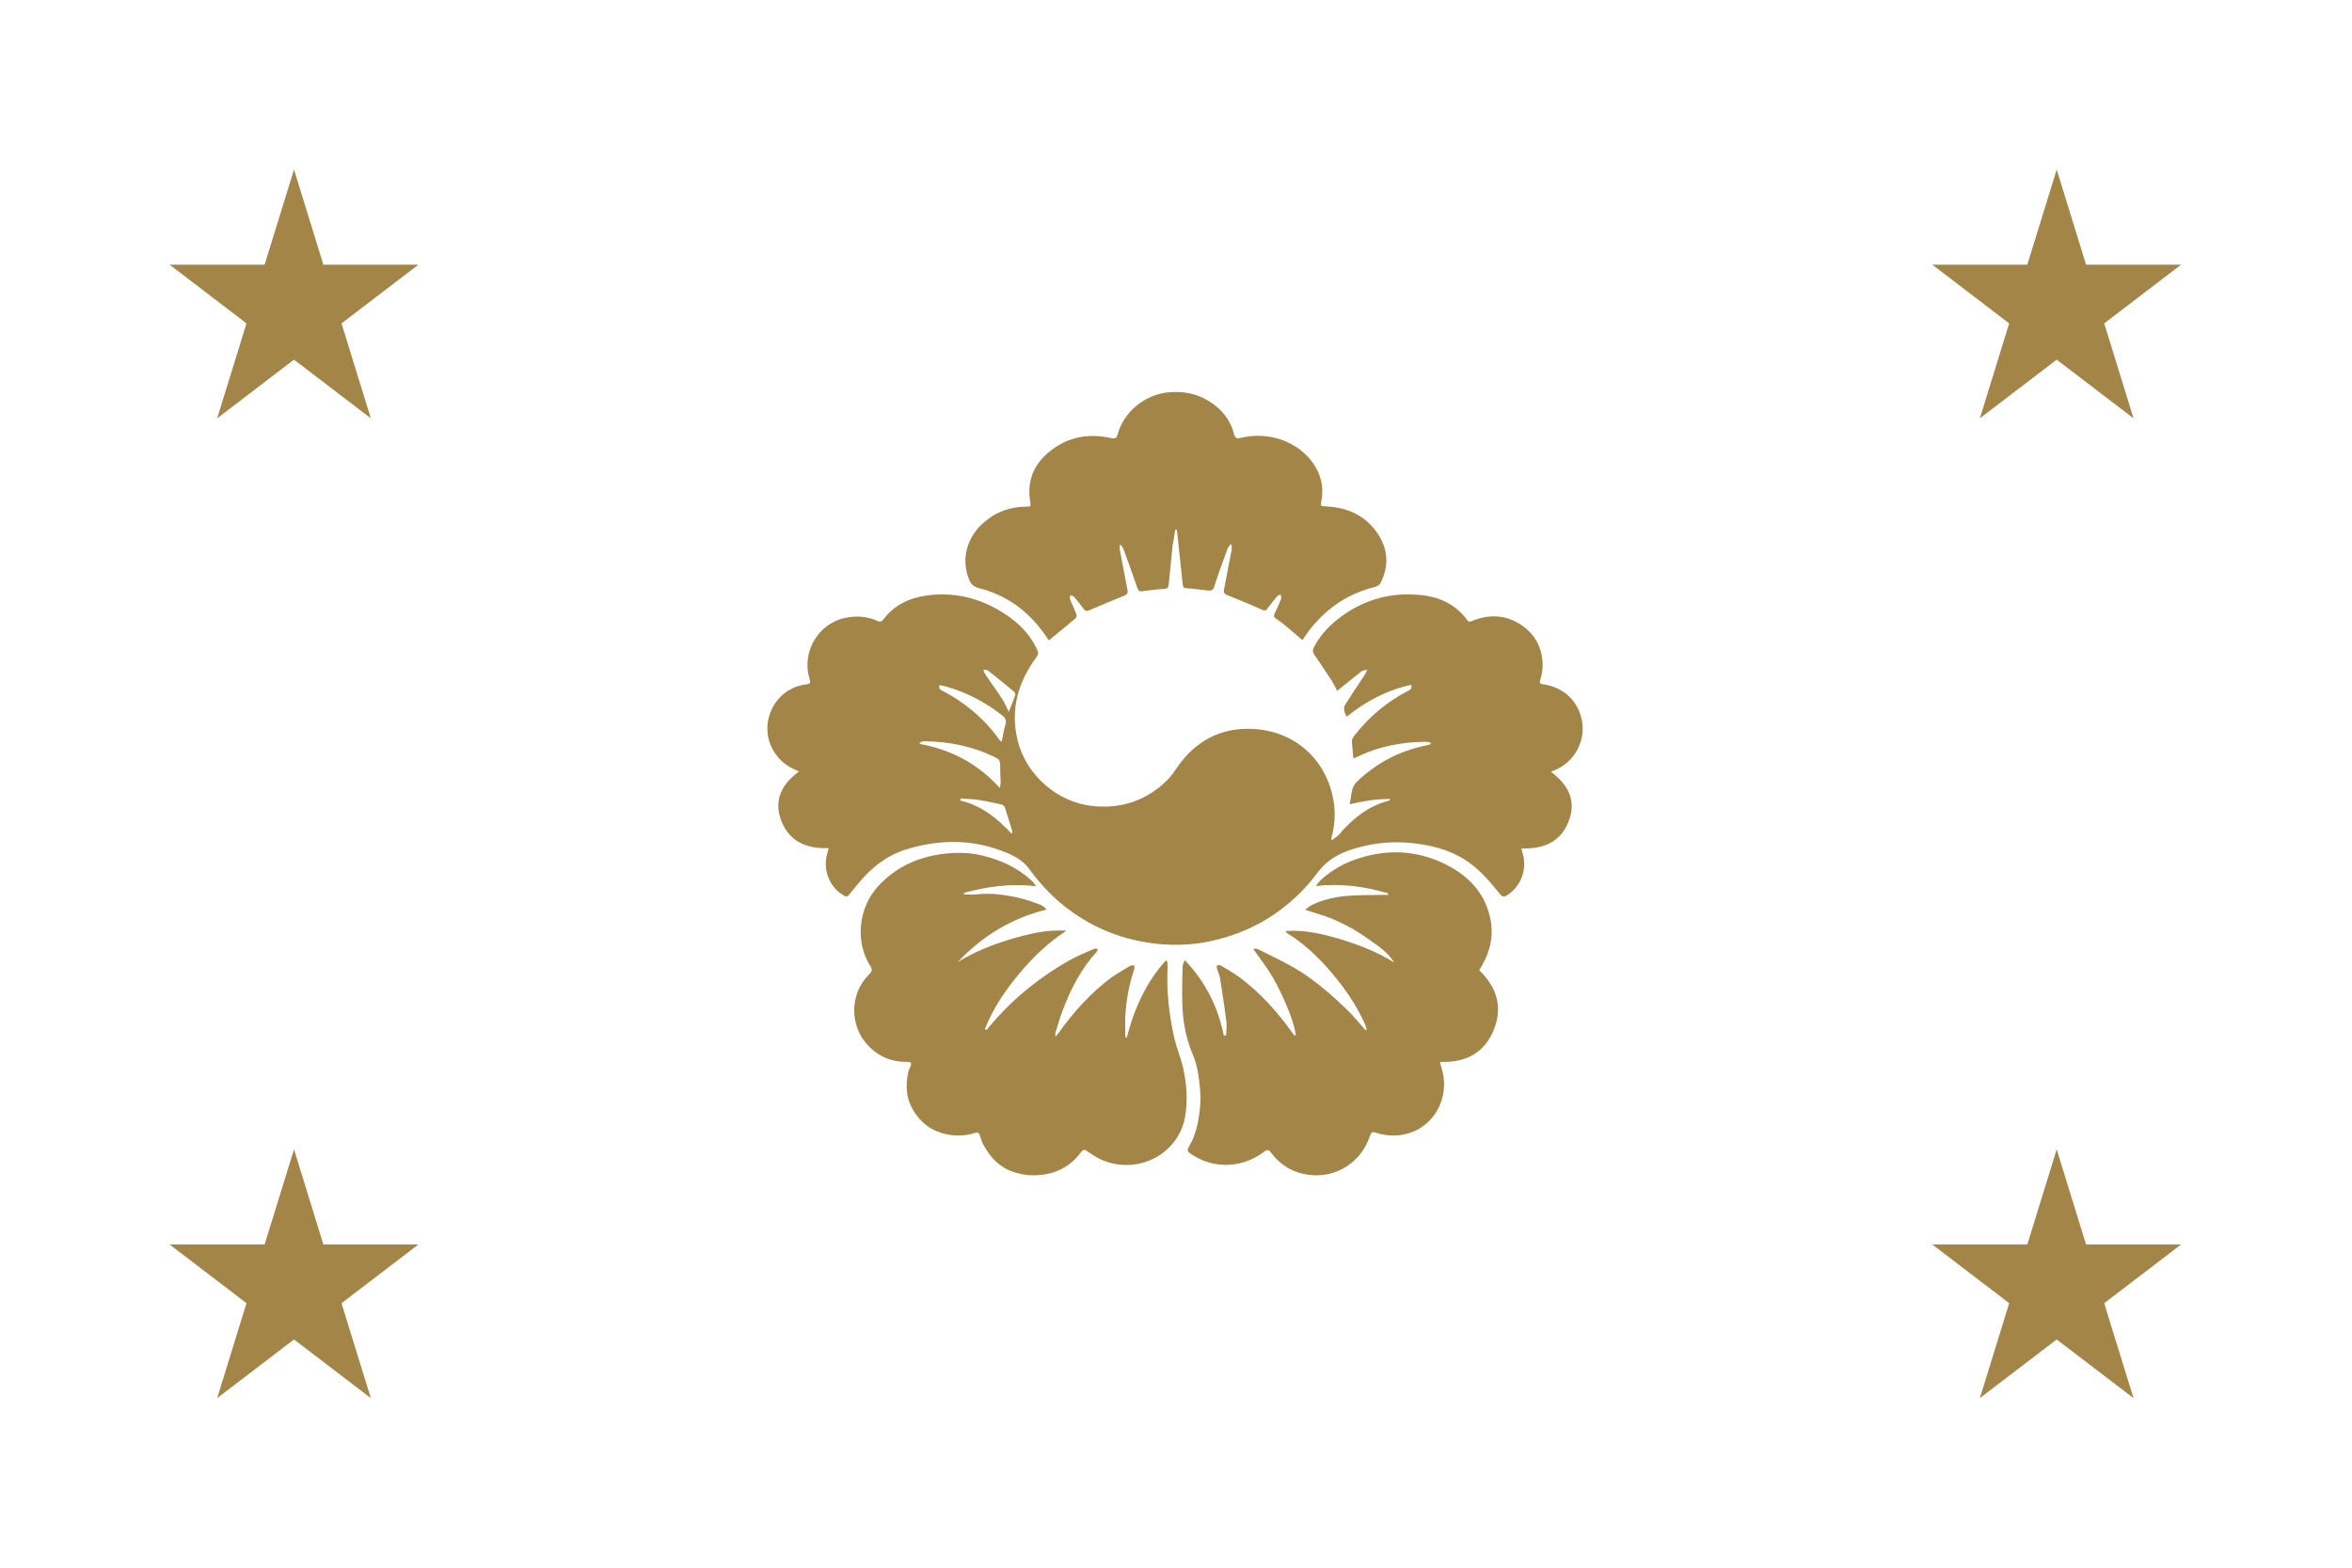 <?xml version="1.0" encoding="utf-8"?>
<!-- Generator: Adobe Illustrator 27.4.0, SVG Export Plug-In . SVG Version: 6.00 Build 0)  -->
<svg version="1.1" id="_레이어_2" xmlns="http://www.w3.org/2000/svg" xmlns:xlink="http://www.w3.org/1999/xlink" x="0px"
	 y="0px" viewBox="0 0 900 600" style="enable-background:new 0 0 900 600;" xml:space="preserve">
<style type="text/css">
	.st0{fill:#FFFFFF;}
	.st1{fill:#A38548;}
</style>
<path class="st0" d="M0,0h900v600H0V0z"/>
<path class="st1" d="M83.1,535.1l29.4-95.2l29.4,95.2l-77-58.8h95.2L83.1,535.1L83.1,535.1z"/>
<path class="st1" d="M64.9,101.3h95.2l-77,58.8l29.4-95.2l29.4,95.2L64.9,101.3L64.9,101.3z"/>
<path class="st1" d="M757.6,535.1l29.4-95.2l29.4,95.2l-77-58.8h95.2L757.6,535.1L757.6,535.1z"/>
<path class="st1" d="M787,64.9l29.4,95.2l-77-58.8h95.2l-77,58.8L787,64.9L787,64.9z"/>
<g>
	<path class="st1" d="M566.2,371c0.3-0.5,0.6-1,0.9-1.5c3.3-5.7,4.5-11.8,3.1-18.3c-1.9-8.7-7.3-14.9-14.8-19.2
		c-11-6.2-22.7-7.4-34.8-3.7c-5.7,1.7-10.8,4.5-15.2,8.5c-0.7,0.7-1.3,1.5-1.9,2.3c9.7-1.1,18.8,0.2,27.7,2.8c0,0.2,0,0.4,0,0.6
		c-0.8,0-1.5,0-2.3,0c-4.5,0.1-9.1,0-13.6,0.4s-9,1.4-13.2,3.4c-0.9,0.4-1.6,1.1-2.7,1.9c3.7,1.2,6.9,2.1,10,3.3
		c3,1.2,6,2.8,8.9,4.4c2.9,1.7,5.6,3.7,8.3,5.6s5.1,4.1,6.9,6.9c-6.3-4-13.1-6.6-20.1-8.8c-7-2.1-14-3.8-21.4-3.3
		c0.1,0.4,0.2,0.6,0.3,0.7c8,4.9,14.4,11.5,20.1,18.8c4,5.1,7.5,10.6,10.1,16.6c0.2,0.5,0.3,1.1,0.5,1.7c-0.2,0-0.3,0.1-0.5,0.2
		c-0.3-0.4-0.7-0.8-1-1.2c-1.9-2.1-3.7-4.4-5.8-6.4c-6.3-6.1-12.9-11.9-20.5-16.3c-4.5-2.6-9.2-4.8-13.8-7.1
		c-0.5-0.3-1.2-0.1-1.9-0.2c2.6,3.7,5.1,6.9,7.2,10.4s3.9,7.3,5.5,11.1c1.6,3.7,3,7.5,3.7,11.8c-0.5-0.2-0.6-0.2-0.7-0.3
		c-0.3-0.3-0.5-0.6-0.8-1c-5.7-7.9-12.1-15.1-20-21c-2.3-1.7-4.8-3.1-7.3-4.6c-0.4-0.2-1-0.1-1.4,0c-0.2,0.1-0.1,0.8,0,1.2
		c0.3,1.2,0.9,2.3,1.1,3.4c0.9,5.7,1.8,11.4,2.5,17.1c0.2,1.6-0.1,3.3-0.1,5c-0.3,0.1-0.6,0.1-0.9,0.2c-2.2-11.1-7.1-20.7-14.9-28.9
		c-0.5,0.9-0.9,1.8-0.9,2.7c-0.1,4.4-0.2,8.8-0.1,13.2c0.1,7,1.3,13.8,4.1,20.4c0.9,2.1,1.5,4.4,1.9,6.6c0.7,4.4,1.2,8.9,0.8,13.4
		c-0.5,5.1-1.4,10.1-4,14.6c-1.1,2-1.1,2.1,0.9,3.5c8.5,5.6,19.3,5.2,27.6-1.1c1.3-1,1.9-0.8,2.7,0.4c3.8,5,8.9,7.9,15,8.5
		c10.1,1.1,19.4-5,22.7-14.6c0.7-2,0.8-2.1,3-1.4c4.5,1.3,8.9,1.2,13.2-0.4c9.7-3.7,14.6-14.7,11.2-24.9c-0.2-0.6-0.3-1.2-0.5-2
		c9.6,0.4,16.8-3.2,20.5-12s1.3-16.5-5.4-23C566.1,371.3,566.1,371.1,566.2,371z"/>
	<path class="st1" d="M593.5,295.4c0.9-0.4,1.4-0.7,2-0.9c6.9-3,11.2-10.8,9.9-18.3c-1.3-7.8-7-13.2-14.9-14.3
		c-1.2-0.1-1.5-0.6-1.1-1.8c0.8-2.5,1.1-4.9,0.8-7.6c-0.7-6-3.7-10.6-8.7-13.7c-5.8-3.6-11.9-3.7-18.1-1.2c-0.7,0.3-1.3,0.6-1.9-0.2
		c-4.8-6.6-11.6-9.3-19.4-9.8c-11.4-0.8-21.6,2.5-30.6,9.7c-3.6,2.9-6.6,6.3-8.7,10.4c-0.6,1.1-0.5,1.9,0.2,3
		c2.2,3.1,4.3,6.3,6.4,9.5c0.8,1.3,1.5,2.7,2.3,4.2c0.5-0.4,0.8-0.7,1.2-1c2.7-2.1,5.3-4.3,8-6.4c0.6-0.5,1.6-0.5,2.3-0.7
		c-0.3,0.7-0.6,1.4-1,2c-2.5,3.8-5,7.5-7.4,11.3c-1,1.6-0.3,3,0.5,4.7c7.5-6,15.5-10.2,24.7-12.2c0.4,1.5-0.4,1.9-1.2,2.3
		c-8.1,4.2-14.9,9.9-20.5,17.1c-0.5,0.6-1,1.4-1,2.1c0.1,2.2,0.4,4.3,0.6,6.7c0.7-0.3,1.2-0.6,1.8-0.8c8.1-3.9,16.8-5.5,25.7-5.6
		c0.7,0,1.3,0.2,2,0.3c0,0.2,0,0.4,0,0.6c-0.5,0.2-1.1,0.4-1.7,0.5c-10.2,2.1-19,6.7-26.5,13.9c-2.5,2.5-1.9,5.5-2.8,8.6
		c5.4-1.2,10.3-2.1,15.6-2c-0.2,0.4-0.3,0.5-0.3,0.5c-0.1,0.1-0.3,0.2-0.4,0.2c-7.4,1.9-13,6.3-18,11.8c-0.6,1.2-2.1,2.1-3.5,3.2
		c-0.1-0.1-0.2-0.2-0.4-0.3c0.1-0.6,0.2-1.2,0.4-1.8c1-4.2,1.2-8.5,0.5-12.8C507.7,291,496,280.1,480,279
		c-12.8-0.8-22.9,4.6-30.1,15.5c-1.4,2.2-3.2,4.2-5.2,5.9c-7.6,6.5-16.4,9.1-26.4,8.1c-13.5-1.3-25.6-11.7-28.9-25.1
		c-2.9-11.9,0.2-22.4,7.2-31.9c0.6-0.9,0.9-1.5,0.4-2.5c-3.1-7.1-8.6-11.9-15.2-15.7c-8.4-4.8-17.5-6.7-27.1-5.4
		c-6.6,0.9-12.5,3.6-16.6,9.1c-0.8,1-1.4,1.1-2.5,0.6c-4-1.8-8.1-2-12.3-1.1c-10.3,2.2-16.7,13.2-13.5,23.4c0.4,1.2,0.4,1.8-1.1,2
		c-7.8,0.9-13.7,6.7-14.9,14.6c-1.1,7.5,3.2,15,10.3,18c0.5,0.2,0.9,0.4,1.6,0.8c-6.8,5-9.8,11.3-6.6,19.2c3.2,7.8,9.8,10.4,18,10.1
		c-0.2,0.8-0.3,1.3-0.5,1.9c-1.9,6.1,0.7,13,6.2,16.2c1,0.6,1.6,0.5,2.2-0.4c1.2-1.5,2.5-3,3.7-4.5c5.1-6.1,11.2-10.8,19-13
		c12-3.5,24-3.6,35.8,0.9c3.9,1.5,7.7,3.3,10.2,6.7c3.5,4.8,7.4,9.2,12,13.1c11.3,9.5,24.3,14.7,38.9,15.9c9.6,0.8,19-0.6,28.1-3.9
		c11.3-4.1,20.8-10.8,28.6-19.9c1.8-2.1,3.4-4.6,5.4-6.5c4.2-4.1,9.7-6,15.3-7.3c6.7-1.6,13.5-1.8,20.3-0.9c7.4,1,14.4,3.1,20.5,7.7
		c4.4,3.3,7.8,7.4,11.2,11.6c0.8,1,1.5,1.2,2.6,0.5c5.5-3.5,7.9-10,6-16.3c-0.2-0.5-0.2-1-0.4-1.7c8.2,0.3,14.8-2.3,17.9-10
		C603.4,306.8,600.3,300.5,593.5,295.4z M378,256.6c3.4,2.6,6.7,5.4,10,8.1c0.3,0.3,0.7,1,0.5,1.3c-0.7,2.1-1.5,4-2.5,6.4
		c-0.9-1.7-1.4-3.1-2.2-4.4c-2.2-3.4-4.6-6.7-6.9-10.1c-0.3-0.5-0.4-1.1-0.6-1.6C376.9,256.4,377.6,256.3,378,256.6z M359.5,262.2
		c0.8,0.2,1.6,0.3,2.4,0.5c8,2.3,15.1,6,21.6,11.1c1.3,1,1.7,2,1.2,3.6c-0.6,2-0.9,4.1-1.4,6.5c-0.5-0.4-0.8-0.6-0.9-0.8
		c-5.7-8-13-14.1-21.7-18.7C359.9,264,359,263.6,359.5,262.2z M351.9,284.7c0.1-0.2,0.2-0.4,0.2-0.6c0.5-0.1,1.1-0.4,1.6-0.4
		c9.7,0.1,18.9,2,27.6,6.4c0.9,0.5,1.4,1.1,1.4,2.2c0,2.4,0.1,4.7,0.2,7.1c0,0.5-0.1,1.1-0.3,2.2
		C374.1,292.2,363.9,286.9,351.9,284.7z M387.1,319.1c-5.5-5.9-11.6-10.9-19.7-12.7c0.1-0.3,0.2-0.5,0.2-0.8
		c2.4,0.2,4.8,0.2,7.1,0.6c2.8,0.4,5.6,1.1,8.5,1.7c0.5,0.1,1.2,0.6,1.3,1.1c1,3,1.9,6,2.8,9C387.4,318.3,387.3,318.6,387.1,319.1z"
		/>
	<path class="st1" d="M374.6,225.1c10.2,2.6,18.3,8.3,24.5,16.8c0.8,1,1.5,2.1,2.2,3.2c0.4-0.3,0.7-0.6,1-0.8
		c3.1-2.6,6.3-5.1,9.3-7.7c0.3-0.3,0.5-1.1,0.3-1.5c-0.8-2-1.7-3.9-2.5-5.9c-0.2-0.4,0.1-0.9,0.2-1.4c0.4,0.2,1,0.2,1.3,0.5
		c1.4,1.6,2.6,3.2,3.9,4.9c0.5,0.6,0.9,0.8,1.7,0.5c4.6-2,9.2-3.9,13.9-5.8c0.9-0.4,1.2-0.9,1.1-1.8c-1-5-1.9-10.1-2.9-15.1
		c-0.1-0.8-0.1-1.5-0.2-2.3c0.2,0,0.4-0.1,0.5-0.1c0.4,0.6,0.9,1.1,1.1,1.8c1.7,4.7,3.4,9.3,5,14c0.7,1.9,0.8,2.1,2.7,1.8
		c2.6-0.3,5.2-0.7,7.8-0.8c1.2-0.1,1.6-0.5,1.7-1.6c0.5-5.1,1-10.1,1.5-15.1c0.5-2.2,0.7-4.1,1-6c0.2,0,0.4,0,0.6,0
		c0.1,1.1,0.3,2.3,0.4,3.4c0.6,5.9,1.3,11.9,1.9,17.8c0.1,0.8,0.3,1.2,1.2,1.2c2.8,0.2,5.6,0.6,8.4,0.9c1.4,0.2,2.1-0.2,2.5-1.7
		c1.5-4.8,3.3-9.5,5-14.2c0.2-0.6,0.7-1.1,1.1-1.7c0.2,0.1,0.3,0.1,0.5,0.1c0,0.6,0.1,1.3,0,1.9c-1,5-1.9,10.1-2.9,15.1
		c-0.3,1.3,0.1,1.9,1.3,2.3c4.5,1.8,8.9,3.6,13.3,5.6c1,0.4,1.5,0.3,2-0.5c1.2-1.6,2.4-3.1,3.7-4.7c0.3-0.3,0.8-0.4,1.3-0.7
		c0.1,0.6,0.4,1.2,0.2,1.7c-0.7,1.9-1.5,3.7-2.4,5.5c-0.5,0.9-0.4,1.5,0.5,2.1c1.4,0.9,2.7,1.9,4,3c2,1.7,4,3.4,6.1,5.2
		c0.6-0.9,1.1-1.7,1.7-2.5c0.6-0.9,1.2-1.7,1.9-2.5c6.4-7.8,14.4-13,24.3-15.4c0.7-0.2,1.6-0.8,2-1.5c3-6,3-12.1-0.5-17.9
		c-4.6-7.6-11.8-11-20.5-11.4c-2-0.1-2-0.1-1.7-1.9c1.1-5.4-0.1-10.3-3.2-14.7c-5.9-8.3-17-12.2-27.7-9.6c-1.6,0.4-2.1,0-2.5-1.5
		c-1.2-4.6-3.8-8.4-7.6-11.2c-5.3-4-11.2-5.4-17.8-4.7c-8.8,0.9-16.8,7.5-19.1,16c-0.4,1.4-0.8,1.8-2.4,1.5
		c-7.9-1.8-15.5-0.8-22.2,4c-6.9,4.9-10.3,11.5-8.9,20.2c0.3,2,0.4,2-1.7,2c-5.9,0.1-11.1,1.9-15.6,5.7c-6.8,5.6-9.2,14.1-6.2,21.9
		C371.4,223.4,372.4,224.5,374.6,225.1z"/>
	<path class="st1" d="M449.4,397.5c-2.1-9.1-3.1-18.4-2.6-27.8c0-0.6-0.1-1.3-0.2-1.9c-0.2,0-0.4-0.1-0.6-0.1
		c-7.6,8.5-12.1,18.6-14.9,29.7c-0.3-0.4-0.5-0.7-0.5-1c0-2.4-0.1-4.8,0-7.2c0.3-6.2,1.4-12.3,3.4-18.2c0.1-0.5,0.1-1,0.1-1.5
		c-0.5,0-1.2-0.1-1.6,0.1c-2.4,1.5-4.9,2.9-7.2,4.5c-7.9,5.9-14.4,13.1-20.1,21.1c-0.3,0.4-0.7,0.8-1.3,1.6c0-0.7-0.1-1-0.1-1.3
		c0.9-2.9,1.7-5.8,2.8-8.7c3.1-8.3,7.1-16,13.1-22.6c0.2-0.2,0.2-0.7,0.4-1c-0.4,0-1-0.2-1.3-0.1c-3.2,1.4-6.5,2.7-9.5,4.4
		c-12,6.8-22.5,15.4-31.2,26c-0.2,0.3-0.5,0.5-0.8,0.7c-0.1-0.1-0.3-0.2-0.4-0.4c3-7.7,7.6-14.5,12.9-20.9s11.2-12.1,18.3-16.7
		c-7.5-0.5-14.5,1.2-21.5,3.3s-13.8,4.8-20.1,8.7c9.4-10,20.6-16.8,34-20.1c-0.8-0.8-1.6-1.6-2.6-1.9c-2.7-1-5.4-2-8.2-2.6
		c-5.3-1.2-10.7-1.9-16.2-1.3c-1.5,0.2-3.1,0-4.6,0c0-0.2,0-0.4,0-0.6c8.9-2.4,18-3.7,27.6-2.5c-0.6-0.8-1.1-1.6-1.8-2.2
		c-5.4-5-11.9-7.9-19-9.6c-4.2-1-8.5-1.2-12.8-0.8c-10.5,0.9-19.6,4.7-26.9,12.6c-7.5,8.2-8.9,21.1-3,30.5c0.9,1.4,0.7,2.1-0.4,3.2
		c-7.7,7.5-7.6,20.2,0,27.7c3.9,3.9,8.6,5.8,14.1,5.8c2.1,0,2.4,0.4,1.4,2.4c-0.2,0.4-0.4,0.9-0.5,1.3c-1.3,5.7-0.8,11.1,2.6,16
		c2.2,3.2,5,5.6,8.6,7c4.7,1.8,9.5,2,14.3,0.5c1-0.3,1.5-0.1,1.8,0.9c0.5,1.3,0.8,2.6,1.5,3.8c2.6,4.7,6,8.4,11.3,10.2
		c4,1.4,7.9,1.6,11.9,1c5.9-0.9,10.6-3.8,14.1-8.6c0.8-1,1.3-1,2.3-0.3c1.5,1,3,2,4.7,2.9c13.7,6.6,30-1.2,32.7-15.8
		c1.2-6.4,0.7-12.8-0.7-19.1C451.8,404.8,450.3,401.2,449.4,397.5z"/>
</g>
</svg>
